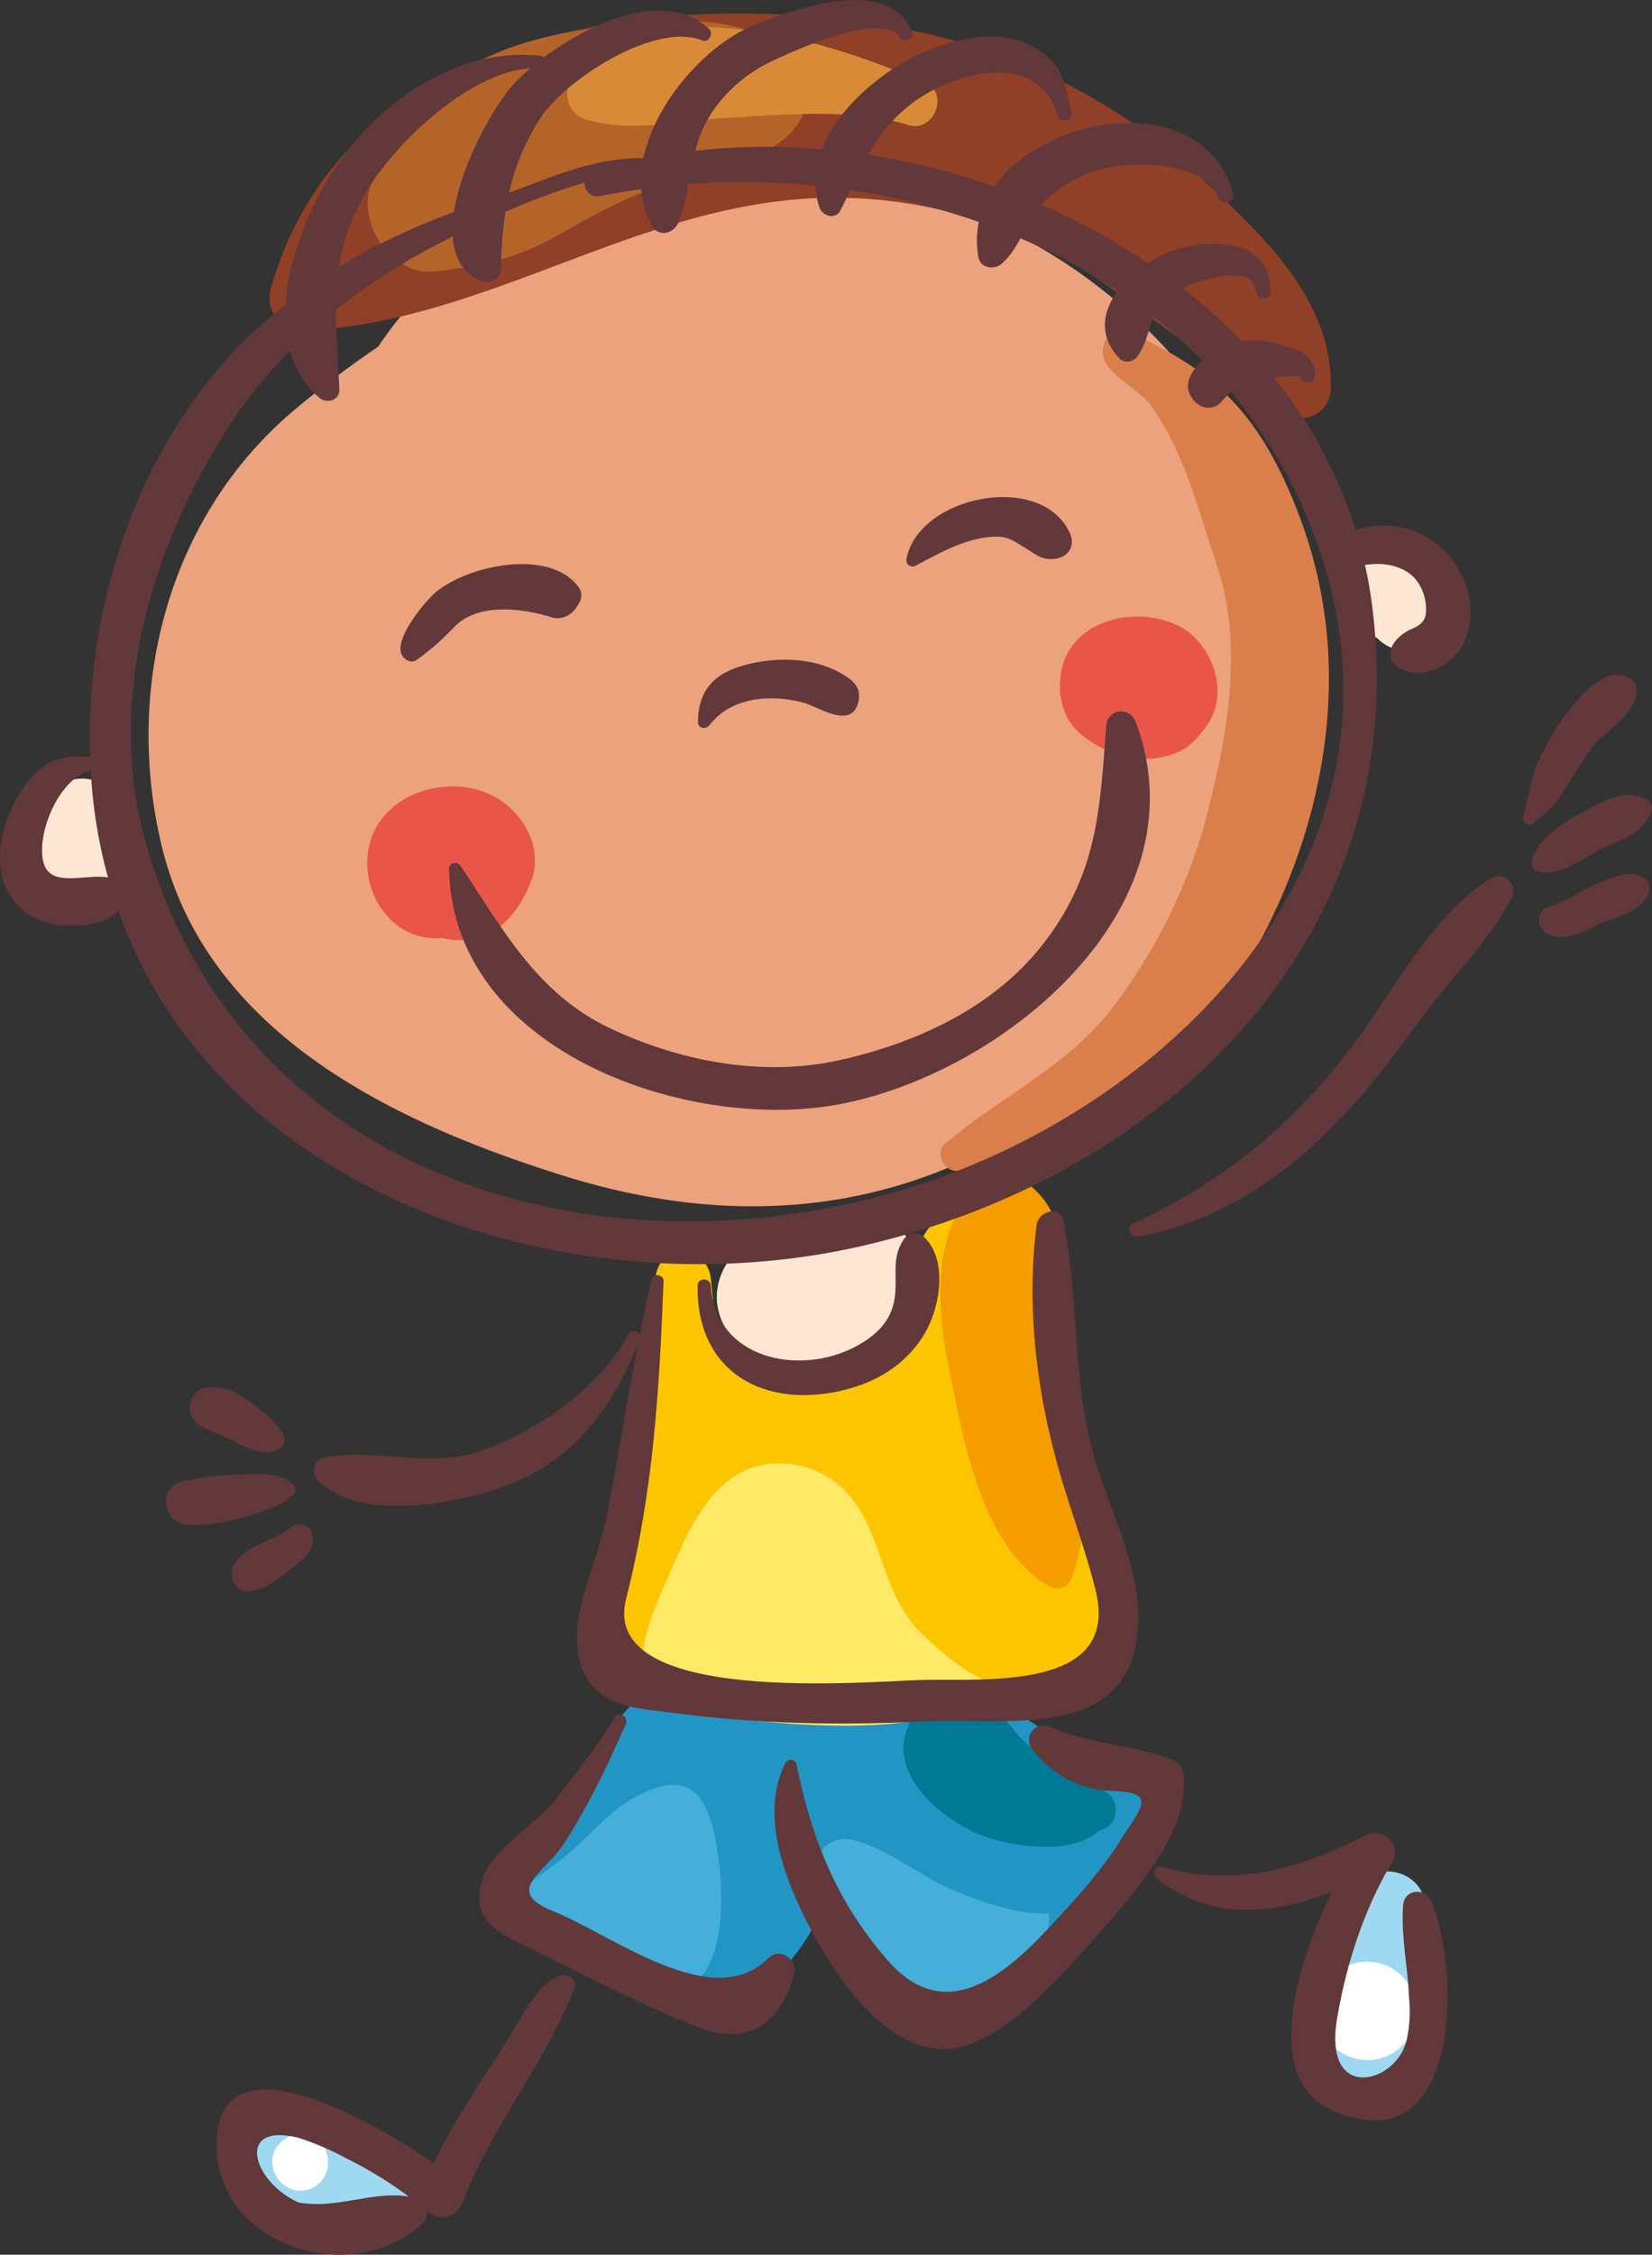 <svg xmlns="http://www.w3.org/2000/svg" viewBox="0 0 1332.63 1818.01"><rect x="0" y="0" width="1332.63" height="1818.01" fill="#333333" stroke="none"/><defs><style>.cls-1{fill:#eba27d;}.cls-2{fill:#fee7d2;}.cls-3{fill:#da7f4b;}.cls-4{fill:#ea5549;}.cls-5{fill:#904027;}.cls-6{fill:#fdc500;}.cls-7{fill:#9fd8f1;}.cls-8{fill:#2196c5;}.cls-9{fill:#007995;}.cls-10{fill:#f59c00;}.cls-11{fill:#ffea67;}.cls-12{fill:#b56429;}.cls-13{fill:#45aed9;}.cls-14{fill:#fff;}.cls-15{fill:#d98a37;}.cls-16{fill:#62383b;}</style></defs><title>Asset 13</title><g id="Layer_2" data-name="Layer 2"><g id="many_kids"><path class="cls-1" d="M808.57,183.45c-162-77.72-397.09-64.39-503.49,96.11a798.63,798.63,0,0,0-67,50.5C135.14,416.24,99.88,555.4,130.47,682.2,167.24,834.69,320,905.89,454.73,948.08c152.43,47.7,298.19,27.59,422-74.7,118.93-98.28,199.88-243.14,164.87-400.78C1013.48,346.12,924.82,239.23,808.57,183.45Z"/><path class="cls-2" d="M36.82,644.26a36.3,36.3,0,0,0-4.57,11.38c-4.57,6.46-8,14.12-10.47,20.9-5.88,15.86-1.34,35.35,10.14,47.28,13.54,14,34.6,12.15,48.36,0C90,715.28,96,703.49,99,691.08c3.65-15.19,5.13-33.05-3.51-46.82C81.63,622.16,50.78,622.5,36.82,644.26Z"/><path class="cls-2" d="M1131.62,436.56c-8.77.47-13.64,1.75-21.45,5.63a29.9,29.9,0,0,0-9.54,6.9c-1.47,1.23-1.84,1.59-1.23,1.19-10.35,9.35-16.88,25.13-11.67,38.43,1.51,3.86,2.82,7.72,5.08,11.17a34.82,34.82,0,0,0,17.89,14.36c4.34,4.48,9.63,7.87,15.17,9.08,15.7,3.45,32.65-4.21,40.83-18.17,3.34-5.71,5.25-13.14,7.54-19.39,4.27-11.69-.36-28.54-9.69-36.64C1155,440.86,1144.41,435.88,1131.62,436.56Z"/><path class="cls-2" d="M662.29,1006.56l-.15-.11c-18.81-11.17-54.95-13.5-70.43,4.89-18.3,21.78-18.09,48.89,1.31,70,14.76,16.08,41.48,18.6,61.85,16.11,24.19-3,36.69-7.53,54.52-19.77,17.67-12.12,33.87-30.6,32.34-53.51-1.52-22.61-17.76-41.57-41.57-41.57C684.69,982.63,669.19,992.57,662.29,1006.56Z"/><path class="cls-3" d="M771.86,944.08C919,939,1025.11,781.85,1058.34,652c20.67-80.8,18.75-161.61-11.45-239.27-29.22-75.15-64-113-135.06-144.16-14.86-6.52-26,8-21,21.31,5.15,13.74,29.29,25.09,38.31,37.94,26.74,38.1,37.68,84.21,52.41,127.65,21.71,64.05,8.77,136.34-7.49,199.92-14.23,55.56-40.55,109.34-75,155.12C861.53,860.31,809,882.66,762.69,921.94,754,929.33,761,944.45,771.86,944.08Z"/><path class="cls-4" d="M356.33,756.17a55.09,55.09,0,0,0,29,0c21.76-5.87,35.31-25.71,43-45.39,9.62-24.58-3.66-51-23.74-64.91-35.91-25-96.35-8.89-106.77,35.93-8.18,35.21,15.82,74.82,54.35,74.82C353.64,756.57,355,756.29,356.33,756.17Z"/><path class="cls-4" d="M875,594.38c21.16,16.34,49.76,22.87,74.39,12.41q-16.14,6.86,3.17-1.32c8.89-5,13.91-11.21,20-19.11,20.24-26.29,6.12-67.43-21.65-81.58-33.39-17-86.25-6-94.72,36C852.24,560.59,857.76,582.63,875,594.38Z"/><path class="cls-5" d="M243.53,266.69C384,261,501,173.66,639.78,161a375.71,375.71,0,0,1,222.33,49.12c27.53,15.92,52.9,36,78.32,55,29.8,22.29,60.2,28.28,84.3,60.24,15,19.84,48.32,14.83,48.79-13.23,1.18-69.75-53.82-121.6-101.71-165.94C897.37,77.34,815.38,37.51,715.34,20.82,530.56-10,276.81,23,218.28,233.55,213.86,249.46,226.45,267.39,243.53,266.69Z"/><path class="cls-6" d="M774.1,971.72c-13.34,2-30.45,21.73-32.83,34.55-7.21,39.16,2,72.8-45.53,88.92-39.16,13.3-61.84,8.11-100-.7a56.12,56.12,0,0,0-17.12-1.3c-1.07-19.84-2.92-40.16-5.19-62.08-2.94-28.3-42.85-29.13-44.63,0-3.91,45.92-.19,88.79-12.25,134.05-10.6,39.71-22.6,79.6-28,120.45-6.5,49.19,17.07,84.68,68.93,88.84,79.16,6.34,331.71,61.28,339.85-73.51,5.14-85.4-59.35-165.68-47.62-250C857.2,997,827.55,963.86,774.1,971.72Z"/><path class="cls-7" d="M236.06,1789.61c22.63,7.69,46.82,8.31,70.48,9.49,15,.77,28.89-10.91,32.74-24.91,5.22-19-6.35-35.38-23.72-41.75-12-4.42-24.59-3.89-37.13-3.86-10.76-13.33-20.8-28.33-38-33.08-27.92-7.66-50.12,15.12-51.46,41.57C187.73,1762.1,215.11,1782.5,236.06,1789.61Z"/><path class="cls-7" d="M1149.88,1540.57c.84-38.18-53-42.87-64.27-8.7-10.39,31.58-21.25,65.92-21.93,99.27-.73,35.91,32.75,68.1,68.25,49.32,21-11.08,21.39-39.8,6.57-55a30.81,30.81,0,0,0,.11-17.43c-.08-.26,6.6-18,7.47-21.25C1150,1572.26,1149.54,1555.55,1149.88,1540.57Z"/><path class="cls-8" d="M896.39,1423.3c-44,1.6-39.69-26.12-75.32-40.14-45.85-18-116.59-8.35-164.31-2.05a48.69,48.69,0,0,0-8.62,2c-20.06-3.77-40.44-6.49-60.5-9.47a45,45,0,0,0-28.95,4.93c-10.66-15.18-36.06-18.21-49.19-4.1-19.86,21.35-33.44,41.32-46.53,67.66-12,24.25-37.88,33-45.53,60.9-11.84,43,31.22,65,62.93,77.36,32.77,12.8,82.59,56.43,119.89,34.58,24.69-14.47,57.08-53.09,64.34-82.22,17.71,45,44.71,95.9,95,88.77,82.06-11.68,123-85.5,166.39-146.66C941,1453.64,920.94,1422.39,896.39,1423.3Z"/><path class="cls-9" d="M886.37,1442.91c-4.25-3.77-9.36-6.1-15.45-8.76-11.06-4.8-22.79-14.05-33.06-20.58-19.46-12.38-28.14-34.49-48-45.61-19.16-10.76-38.94-3.24-51.13,13.42-30.84,42.13,17.24,84.38,52.92,98.44,23.39,9.22,73.78,16.7,95-3.92C904.69,1472.69,904.61,1445.87,886.37,1442.91Z"/><path class="cls-10" d="M765.24,1101.89C777,1159.75,791,1247.38,846.89,1279.3c7.3,4.17,15,0,17.77-7.23,18.13-46.9,3.49-102.67-3.1-150.68-6.78-49.46,13.47-129.61-30.06-165-6.73-5.48-16-10-25-6.59C749.17,971.78,754.7,1050.23,765.24,1101.89Z"/><path class="cls-11" d="M612.89,1387.78c62.46,5.92,136.71,8,194.82-20.8l13.21-11.32c-21,14.81-67.74-27.94-80.66-41.88-30.06-32.43-28.38-78.31-56.52-109.59-23.18-25.74-64.85-32.67-93-12.68s-41,56-54.73,86.78c-8.32,18.56-25.21,58-14.76,78.88C533.55,1381.82,589.53,1385.57,612.89,1387.78Z"/><path class="cls-12" d="M473.28,23.79C393.78,34.5,323.15,71.36,298.61,150.28c-9.7,31.22,17.39,72.13,52.21,68.55,36.69-3.81,64.24-9.94,97.06-28,32.4-17.81,60-34.39,96.14-44.25,37-10.09,130.15-28.51,99.34-88.88C614.9,1.9,522.1,17.2,473.28,23.79Z"/><path class="cls-13" d="M845.76,1542.84c-26.61,1.44-62-11.82-85.93-22.88-20.68-9.58-63.64-43-85.34-36.08-28.73,9.11-3.14,45.78,5.49,63.62s19.68,35.82,35.14,48.53c12.31,10.14,28.53,12,32.84,29.45l-2.52-7.55C776.24,1621,853.22,1581.67,845.76,1542.84Z"/><path class="cls-13" d="M512.15,1449.12c-19.5,10.54-34.52,28.58-50.8,43-17.5,15.45-38.41,27.36-55.38,42.84,10.13,22.94,41.14,27.8,62.74,35.23l5,2.51c24.19,18.22,76.29,44.43,94.91,17.1,19.46-28.54,14-89.81,5.19-120.37C564,1435.46,543.3,1432.27,512.15,1449.12Z"/><path class="cls-14" d="M242.3,1766.43c20.12,0,29.63-24.55,16.05-38.74-.24-.26-.46-.5-.69-.73-8.36-8.73-22.17-7.93-30.65,0-.25.23-.52.47-.77.73C211.61,1741.4,223,1766.43,242.3,1766.43Z"/><path class="cls-14" d="M1103,1581.7a39.7,39.7,0,1,0,39.71,39.71A40.08,40.08,0,0,0,1103,1581.7Z"/><path class="cls-15" d="M733.05,100.9c19.53,6.16,33.08-24.74,14.09-33.41-73.27-33.46-219.75-79.63-283.58-7-10.63,12.09-6.75,31.22,9.5,36,36.3,10.61,73.66.92,110.79-1.24C629.83,92.58,688.41,86.84,733.05,100.9Z"/><path class="cls-16" d="M330.13,533c2.66,1,5.49-.13,7.48-2.09a10.44,10.44,0,0,0,1.26-.83c2.8-1.79,5.33-4.27,8-6.3,7.37-5.71,14.07-12.68,20.68-19.24,18.9-18.77,55.16-13.9,77.33-6.8,7.74,2.48,16.28-1.59,20.34-8.28.65-1.08,1.3-2.16,2-3.23,2.08-3.44,2.38-8.74,0-12.15-22.77-32.63-89.81-18.48-115.93,3.64C342.71,484.94,308.54,525,330.13,533Z"/><path class="cls-16" d="M738.52,456.12c19.41-10.13,38.5-21.35,60.76-23.25,13.31-1.12,17.81,2.86,28.12,9.18,8.69,5.33,13.1,9.81,23.71,8.5C861.92,449.2,867.74,440,863,429.77,839.77,379.48,740.93,400,731.23,450.53,730.41,454.81,734.49,458.23,738.52,456.12Z"/><path class="cls-16" d="M572.46,584.59c17.57-22.79,49.25-24.9,75.31-18.15,12.31,3.2,39.46,22.72,44.75-.84,1.73-7.74-1.25-14-7.53-18.51-24.12-17.22-56.15-18.17-83.83-10.93-25,6.53-38,20.6-38.15,45.88C563,587.56,569.58,588.33,572.46,584.59Z"/><path class="cls-16" d="M371.64,698.24c-2.69-4-9.57-2.74-9.45,2.55,3.06,144,184.34,208.93,305,191.23,133.5-19.6,306.57-156.53,249-309.87-4.85-12.89-22.85-10.77-23.87,3.23-5,68.82-7.25,120.62-52.11,177.34-39.92,50.47-102,78.57-163.11,92.15C615,868.65,548.4,855.75,491.87,829,433.3,801.24,405.7,749.45,371.64,698.24Z"/><path class="cls-16" d="M43.42,745.09c15.23,2.68,40.26,2,52.08-10.63,81.77,230.82,367,322.91,598,270.59,248.24-56.25,449.6-251.54,412.77-521.1-1.33-9.66-3.11-19.12-5.18-28.47a79.15,79.15,0,0,1,9.88-.73c9.23-.14,19.78,2.56,27,8.43,7,5.69,11.23,15,12.17,23.91,1.17,11-1.5,15.92-11.45,20.09-12.72,5.32-26.42,21.54-8.87,31.81,18.56,10.87,44-4,51.55-21.65,15.45-36.44-7.33-77.63-43-90-14.19-4.93-30.45-4.54-44.86-.06-14-45.42-36.7-86.64-65.93-123,8.43-.56,21-1.74,21.52.15,1.77,6.48,12,5.24,11.81-1.61-.54-19.31-18-22.51-34.06-26.4a67.67,67.67,0,0,0-25.09-1.18,454.64,454.64,0,0,0-47.76-43c18.46-8.22,57.08-19.37,59,2.64.67,7.59,12.28,7.86,12,0-1.26-39.14-38.51-42.08-70.13-35.36-9.14,1.94-19.37,6.44-28.92,12.62a537.14,537.14,0,0,0-86-46.88c10.94-11.88,26.11-21.2,40.29-26.5,25.39-9.5,90.36-10.9,102.48,20.43,2.85,7.34,14.29,4.6,12.06-3.34-23.36-83.08-149.67-66.21-192.55-5.41a574,574,0,0,0-101.91-25.66c8.61-15.24,19-29.13,36-41.95C769.21,58.09,837.58,39.63,853.08,93c2.08,7.15,13.08,4.14,11.15-3.06-6.3-23.55-6-37.67-29.57-51.45-25.76-15.08-55.81-9.07-81.83.47-33.2,12.16-75.39,43.93-89.94,81.39a509.46,509.46,0,0,0-102,1.21,105.32,105.32,0,0,1,8.67-22.91C580.71,77.7,600.11,60.21,621.32,50c16.84-8.12,90.16-41.91,104.44-20,3.14,4.82,11.9,1.82,9.7-4.07C718.25-20.47,641.67,7,608.72,20.09c-37.61,15-80.06,61.29-89.75,107.52-38.54-.83-71.81,14.42-108.36,27.8a188.18,188.18,0,0,1,24.91-59.54c19.64-31,92.77-78.88,131.08-63.22,5.25,2.13,9.26-5.69,5.4-9.28-34.79-32.2-94.57-6.11-133.19,22.9A5,5,0,0,0,436,45c-63.3-6.82-122.59,31.92-159.22,81.23-21.5,28.94-43.8,76.05-46.48,119.35-8,6.37-15.89,13-23.71,20.21-93.22,85.7-138,219.66-133.92,344.52-23.48-1.93-38.74,3.27-53.26,24.17C6.26,653.4-2.57,678.13.67,701.28S20.38,741,43.42,745.09Zm251-588.74c22.45-39,83-98,133.46-101.31a165.28,165.28,0,0,0-12.57,11.81c-16.08,17-43.07,64.53-49.16,104.1-33.07,12.22-63.73,26.44-92.81,44.32A168.1,168.1,0,0,1,294.44,156.35ZM188.56,337.91A366.9,366.9,0,0,1,233.89,283c4.1,14.34,11.53,27.36,23.72,37.77,5.84,5,16.51,2.17,16.11-6.68-1-23.05-2.85-44-2.83-64.15a513.35,513.35,0,0,1,83.37-53.65c3.45-1.78,7.13-3.65,10.93-5.57,1,15.83,7.11,28.83,21.51,35.34,7.9,3.56,17.46-.56,17.57-10.09a317.91,317.91,0,0,1,3.41-45.21c20.55-8.93,42.62-17.39,64-23.5-.42,6,4.52,12.42,12.42,10.82,10.95-2.21,22-4,33.15-5.55a69.25,69.25,0,0,0,8.8,29.64c5.44,9.44,17.6,6.06,21.12-2.74,4.1-10.23,6.27-20.59,8.2-31a589.78,589.78,0,0,1,102.48,1.42,62.81,62.81,0,0,0,3.28,17.61c2.43,7,12.92,9.78,16.81,2.2,2.89-5.62,5.5-11,8-16.33A565,565,0,0,1,789.61,179a72.61,72.61,0,0,0-.25,28.67c1.66,8.82,13,10.11,18.72,4.94,6.85-6.12,11.11-13.06,15.1-20.46a489.93,489.93,0,0,1,78.42,42.42c-12.12,16.51-15.7,36.3,1.25,54.24,4.47,4.73,11.63,3,15-1.94,7.34-10.71,8.62-21.52,12.59-31.39a428.06,428.06,0,0,1,39.25,35.11,50.7,50.7,0,0,0-9.65,13c-8,15.8,13,34.67,25.71,19.84,2.27-2.65,4.57-5.22,7-7.57a396.54,396.54,0,0,1,74,134.91c77.17,242.37-123.7,443.6-336.71,508-248.39,75.06-537.84-10-613-281.29C84.83,561.27,124,434.92,188.56,337.91ZM73.35,621.74c.26,4.52.42,9.06.81,13.56A405.14,405.14,0,0,0,87.1,707.51c-17.39-3.11-44.55,8.07-51.33-10C27.65,675.72,47.17,626.28,73.35,621.74Z"/><path class="cls-16" d="M689.13,1086.31c-45.08,23.24-111.82,9.36-115.75-49.54-.45-6.76-10.51-6.89-10.61,0-1.09,69.42,53.63,99.93,118.24,84,26-6.39,48.22-19.81,63-42.36,14.23-21.76,21.46-62.21,1.25-81.09-5.09-4.75-12.53-3.59-16.31,2.1-10.2,15.36-4.77,29.12-7.16,46.82C719.12,1065.86,705.73,1077.74,689.13,1086.31Z"/><path class="cls-16" d="M473,1352.49c14.77,25.22,46.3,25.42,71.48,28.8,65.41,8.76,133.26,10,199.07,6.83,70-3.42,168.75,17.23,174.59-76.91,2.58-41.7-19.85-88.18-32.49-126.68-21.52-65.6-14.52-133.27-27.64-199.76-2.64-13.4-20.31-8.36-21.77,3-8.73,67.64.55,139.76,20.14,204.88,9.05,30.05,19.85,59.16,27.44,89.67,20.38,81.82-90.48,71-140.27,72.24-42.09,1-260.6,21.49-238.5-65.4,22-86.33,26.74-167.5,30.23-256.11.22-5.59-8.44-6.75-9.73-1.31-3.46,14.72-6.51,29.48-9.44,44.28-1.73-3-7-3.93-9-.23-23.49,43-72.57,77.62-118.53,93.87-42.12,14.89-85.41-2.51-127.22,5.54-8.37,1.61-10.43,13-4.89,18.53,33.93,33.92,112.22,19,152.73,3.88,53.45-19.93,85.3-63.44,105.3-113.45-9.21,47.7-16.57,95.61-26.2,143.4C481,1263.88,451.42,1315.63,473,1352.49Z"/><path class="cls-16" d="M229.12,1158.32c-1.76-8-18.44-21.08-24-25.39-11.49-9-25.07-17.29-40.14-13.71-14.09,3.36-15.81,23-3.92,30,9.17,5.43,19.87,8.44,29.32,13.83a75.51,75.51,0,0,0,16,6.58c8.38,2.5,24.56,2.06,22.79-10.79Z"/><path class="cls-16" d="M151.08,1229.54c15.64,1,36.61-3.18,51.4-8,13.55-4.42,23.76-7,34.07-16.27a6.14,6.14,0,0,0,0-8.67c-8.2-7.36-22.73-8.42-33.3-8.09-19.2.56-38.2,1.41-56.86,6.38C126.42,1200.2,131.72,1228.34,151.08,1229.54Z"/><path class="cls-16" d="M234.56,1231.58c-13.52,11.59-36.75,13.84-46.08,30.4-4.87,8.65,1.12,22.33,12.22,21.31,13.68-1.27,25-11.59,35.77-19.4,9.75-7.06,20.7-17.51,13.83-30.28C247.06,1227.57,239.27,1227.54,234.56,1231.58Z"/><path class="cls-16" d="M1203.22,708.06c-46,27.33-76.91,87.12-108,129.38-49.36,67.21-106.14,114-181.54,149.58-6.06,2.85-1.5,11.18,4.27,10.11,70.67-12.86,126.93-54.36,174.17-106.77,20.42-22.65,38.34-47.88,56.58-72.27,23-30.75,52.91-59.85,70.61-93.87C1224.67,714,1213.79,701.78,1203.22,708.06Z"/><path class="cls-16" d="M1241.77,612c-7.35,15-8.33,30.38-12.86,46-1.56,5.41,5.18,8.85,9.07,5.28,8.92-8.18,15.56-13,22.17-23.32,7.74-12,14.87-24.35,23.22-36,10.45-14.57,38.34-28.69,36.63-48.31-.45-5.14-3-8.06-7.62-10-19.52-8.17-39.61,17.91-49.93,31.38C1254.13,587.85,1247.77,599.68,1241.77,612Z"/><path class="cls-16" d="M1328.77,644.94c-18-10.35-35.51,1.35-52.16,9.93-15.24,7.88-35.52,21.16-40.87,38.21-1.26,4,1.41,9.23,5.67,10,16.82,3.11,33-9.5,47.34-17,17.26-9,33.71-11.41,42.89-30.24C1333.54,652,1332.76,647.22,1328.77,644.94Z"/><path class="cls-16" d="M1325.88,707.56c-12.09-6.43-25.06.18-36.87,4.8-13.43,5.28-25.34,14.95-39.12,18.7-12.31,3.34-10.07,18.51,0,22.73,15,6.28,29-4.48,42.67-9.73,13.49-5.19,33.35-10.06,37.81-25.45A9.77,9.77,0,0,0,1325.88,707.56Z"/><path class="cls-16" d="M640.4,1591c2.81-11.85-11.72-21.08-20.7-12.06-44.59,44.85-125.37-18.57-173.53-37.94-40.92-16.48-6.33-31.07,8.49-54,19.86-30.75,35.29-63.22,50.08-96.6,2.69-6.1-5.73-11.44-9.17-5.33-13.2,23.29-30.4,43-46.2,64.53-13.58,18.55-49.8,40.73-58.42,61.13-12,28.4.53,42.9,27.14,55.67,48,23,98.39,50.71,148.23,69.19C604.75,1649.86,631.27,1629.4,640.4,1591Z"/><path class="cls-16" d="M757.18,1652.19c45.12,3.69,99.25-59.08,124.81-88.27,30.31-34.58,79.13-86.33,72.59-135-.74-5.42-6.12-9-10.72-10.7-31.35-11.85-64.57-11.35-96.17-25.68-12.57-5.72-23.1,8-14.43,18.69,16,19.82,37.9,32.23,64.08,32.86,37.66.9,22.11,14.57,6.81,39.21-15.89,25.6-38,49.77-58.57,71.74-38.19,40.74-84.42,76.89-129.22,25.94-41.23-46.91-61.66-98.15-73.91-158.66-.81-4-6.8-4.64-8.63-1.12-22.06,42.46.34,97.54,21.48,136.72C675.7,1595.76,711.78,1648.45,757.18,1652.19Z"/><path class="cls-16" d="M450.46,1593.43c-20.3,9.79-34.42,41.51-45.86,59.08-20,30.84-39.29,59.44-54.66,91.75-52.76-36.67-178.08-106.54-175.19-11.85,2.42,79.34,109.79,112.71,166.22,60.32a11.33,11.33,0,0,0,3.44-9.84l.13.08c10.41,8.88,24.07,5,28.85-7.6,23.19-61,66.25-111.15,89.89-172.09C466.32,1595.44,456.57,1590.48,450.46,1593.43ZM240.65,1775.81c-37-16.63-51.2-64.77,0-52.1A227.85,227.85,0,0,1,280,1740.64a325.11,325.11,0,0,1,49.68,30.45C300.47,1766.38,271.25,1781.62,240.65,1775.81Z"/><path class="cls-16" d="M1077.2,1702.87c101.68,41.19,100.9-112.65,77.74-169.2-5-12.12-22.29-10.79-23.16,3.13-1.56,24.88,3.83,48.76,4.82,73.58a107.42,107.42,0,0,1-1.37,32c-6,37.24-68.34,54.84-56.65-14.62,7.44-44.2,21.66-88.09,44.52-126.51,8.43-14.15-7.86-28.14-21.38-21.39-53.4,26.7-104.1,42.5-164.29,25.37-6.25-1.8-8.56,6.25-4.09,9.7,45.41,35,93.78,28.33,140.86,10.64C1045.35,1585.77,1016.86,1678.43,1077.2,1702.87Z"/></g></g></svg>